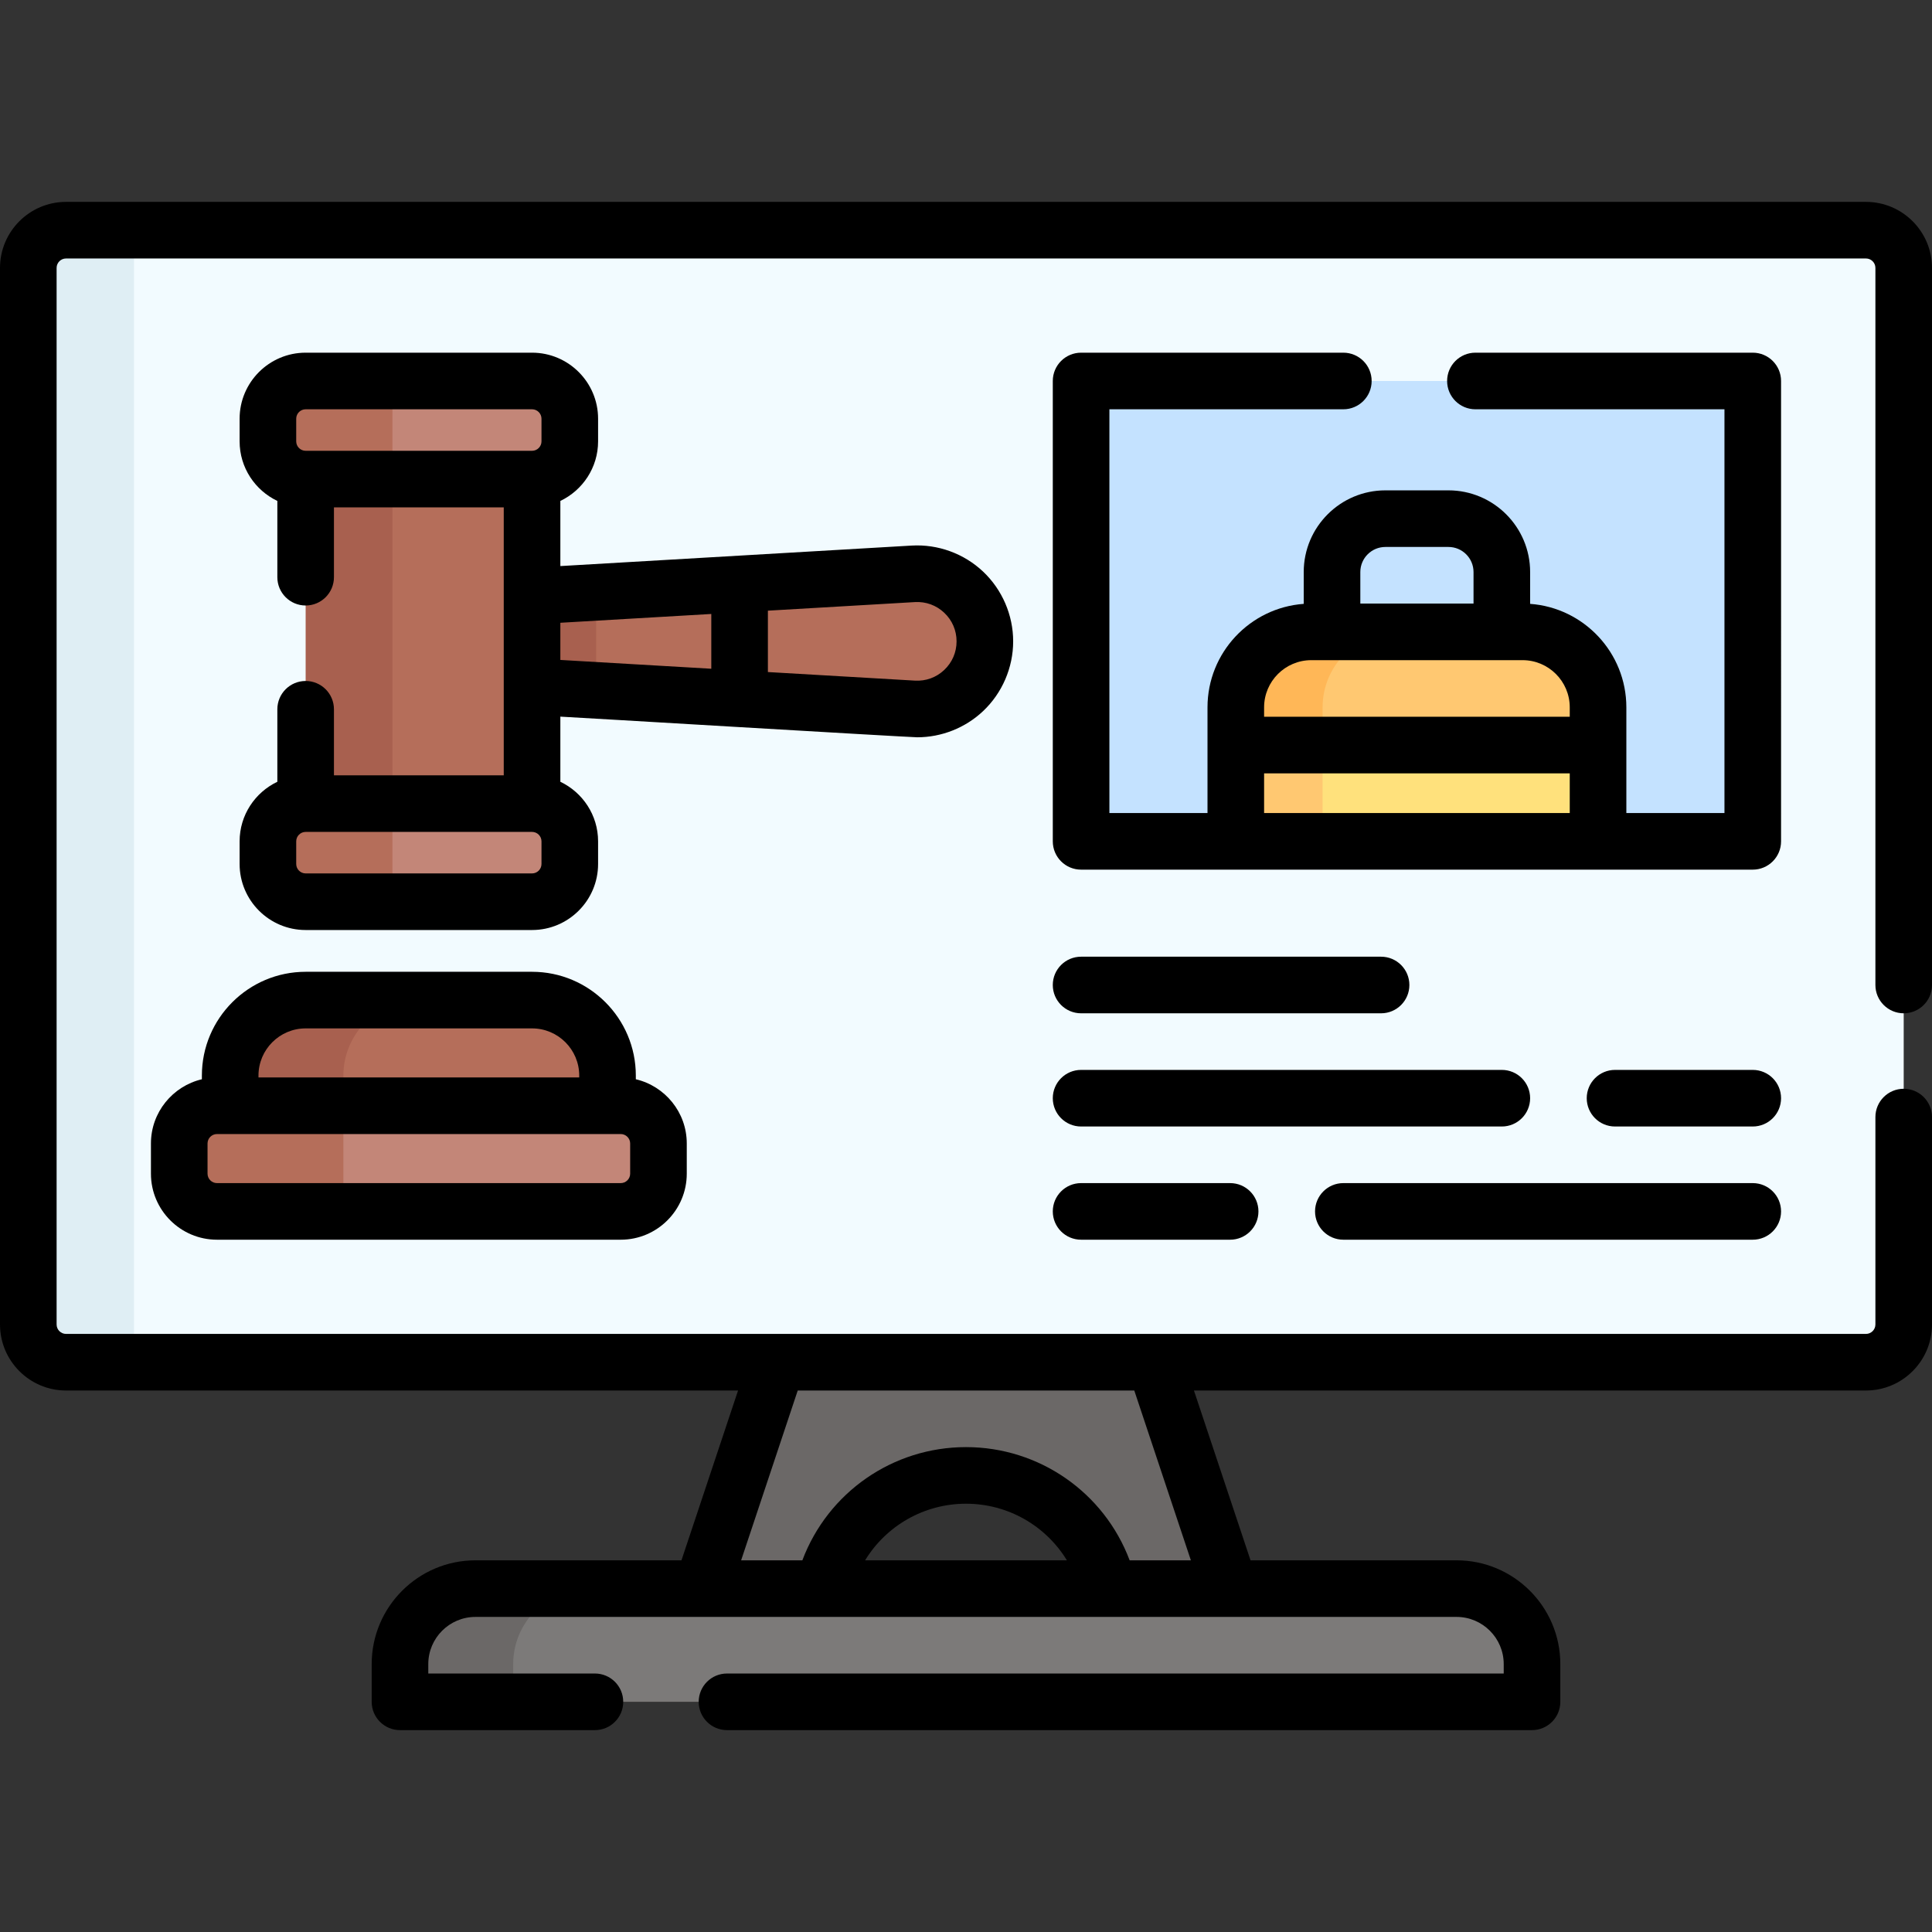 <svg id="Capa_1" enable-background="new 0 0 512 512" height="512" viewBox="0 0 512 512" width="512" xmlns="http://www.w3.org/2000/svg"><rect x="0" y="0" width="512" height="512" fill="#333333" stroke="none"/><g><g><path d="m494.5 361h-477c-5.523 0-10-4.477-10-10v-280c0-5.523 4.477-10 10-10h477c5.523 0 10 4.477 10 10v280c0 5.523-4.477 10-10 10z" fill="#f2fbff"/><path d="m35.5 61v300h-18c-5.52 0-10-4.48-10-10v-280c0-5.52 4.48-10 10-10z" fill="#dfeef4"/><path d="m326 421-16.214 6.456-15.786-6.456-1.15-3.44c-2.64-7.93-7.67-14.57-14.13-19.23-6.47-4.65-14.36-7.33-22.72-7.33-16.72 0-31.57 10.7-36.85 26.56l-1.15 3.44-17.391 9.468-14.609-9.468 20-60h100z" fill="#6b6867"/><path d="m404 451h-268l-25.696-1.285c-1.105 0-2-.895-2-2l-.4-4.635c0-11.046 9.99-19.906 21.035-19.906l24.564-2.174h232.497c11.046 0 20 8.954 20 20v8c0 1.105-.895 2-2 2z" fill="#7c7a79"/><path d="m156 421c-11.05 0-20 8.95-20 20v10h-28c-1.1 0-2-.9-2-2v-8c0-11.05 8.95-20 20-20z" fill="#6b6867"/><path d="m461.5 222.965h-38l-43.691-9.72-52.309 9.72h-38c-1.657 0-3-1.343-3-3v-116c0-1.657 1.343-3 3-3h172c1.657 0 3 1.343 3 3v116c0 1.657-1.343 3-3 3z" fill="#c4e2ff"/><g><path d="m242.032 187.859-38.532-2.248-7.032-4.648-7.968 3.775-30.5-1.78-17-4.16v-15.812l17-6.009 30.5-1.78 7.5 2.424 7.5-3.302 38.532-2.248c10.292-.6 18.968 7.584 18.968 17.893 0 10.311-8.676 18.495-18.968 17.895z" fill="#b56e5a"/><path d="m158 156.977v25.982l-17-.989-7.967-12 7.967-12z" fill="#a8604f"/><path d="m88.936 120.069h52.064v99.793h-52.064z" fill="#b56e5a"/><path d="m81 120.074h23v99.793h-23z" fill="#a8604f"/><g><path d="m141 238.963h-37l-21.249-1.414c-5.523 0-10-4.477-10-10l.024-2.847c0-5.523 4.477-10 10-10l21.225-1.739h37c5.523 0 10 4.477 10 10v6c0 5.523-4.477 10-10 10z" fill="#c38678"/><path d="m104 212.968v26h-23c-5.52 0-10-4.48-10-10v-6c0-5.53 4.48-10 10-10z" fill="#b56e5a"/></g><path d="m141 265.035h-31.438l-25.471 1.481c-11.046 0-20.706 7.469-20.706 18.514v8l47.615 8.309 50-8.304v-8c0-11.046-8.954-20-20-20z" fill="#b56e5a"/><path d="m111 265.03c-11.05 0-20 8.96-20 20v8l-16.132 8.309-13.868-8.309v-8c0-11.04 8.95-20 20-20z" fill="#a8604f"/><g><path d="m141 126.965h-37l-21.249-1.414c-5.523 0-10-4.477-10-10l.024-2.847c0-5.523 4.477-10 10-10l21.225-1.739h37c5.523 0 10 4.477 10 10v6c0 5.523-4.477 10-10 10z" fill="#c38678"/><path d="m104 100.97v26h-23c-5.52 0-10-4.48-10-10v-6c0-5.53 4.48-10 10-10z" fill="#b56e5a"/></g><path d="m164.5 293.035h-73.5l-31.826 1.81c-5.523 0-10 4.477-10 10v3.835c0 5.523 4.477 10 10 10l31.826 2.355h73.5c5.523 0 10-4.477 10-10v-8c0-5.523-4.477-10-10-10z" fill="#c38678"/><path d="m91 293.03v28h-33.5c-5.52 0-10-4.47-10-10v-8c0-5.52 4.48-10 10-10z" fill="#b56e5a"/></g><path d="m423.5 197.45v25.52h-73l-19.538-4.643.565-20.877 41.973-7.923z" fill="#ffe17c"/><path d="m423.5 187.45v10h-93.667v-10c0-11.04 9.209-18.605 20.259-18.605l17.929-1.395h35.479c11.05 0 20 8.96 20 20z" fill="#ffc871"/><path d="m350.5 197.45v25.52h-23v-25.52l10.238-5.946z" fill="#ffc871"/><path d="m370.5 167.45c-11.05 0-20 8.96-20 20v10h-23v-10c0-11.04 8.95-20 20-20z" fill="#ffb757"/></g><g><path d="m504.5 268.535c4.142 0 7.5-3.358 7.5-7.5v-190.035c0-9.649-7.851-17.5-17.5-17.5h-477c-9.649 0-17.5 7.851-17.5 17.5v280c0 9.649 7.851 17.5 17.5 17.5h178.094l-15 45h-54.594c-15.164 0-27.5 12.336-27.5 27.5v10c0 4.142 3.358 7.5 7.5 7.5h51.66c4.142 0 7.5-3.358 7.5-7.5s-3.358-7.5-7.5-7.5h-44.16v-2.5c0-6.893 5.607-12.5 12.5-12.5h260c6.893 0 12.5 5.607 12.5 12.5v2.5h-205.84c-4.142 0-7.5 3.358-7.5 7.5s3.358 7.5 7.5 7.5h213.34c4.142 0 7.5-3.358 7.5-7.5v-10c0-15.164-12.336-27.5-27.5-27.5h-54.594l-15-45h178.094c9.649 0 17.5-7.851 17.5-17.5v-54.965c0-4.142-3.358-7.5-7.5-7.5s-7.5 3.358-7.5 7.5v54.965c0 1.378-1.122 2.5-2.5 2.5h-477c-1.378 0-2.5-1.122-2.5-2.5v-280c0-1.378 1.122-2.5 2.5-2.5h477c1.378 0 2.5 1.122 2.5 2.5v190.035c0 4.142 3.358 7.5 7.5 7.5zm-275.24 144.965c5.603-9.181 15.639-15 26.74-15s21.137 5.819 26.74 15zm86.334 0h-16.226c-6.783-18.018-23.988-30-43.368-30s-36.585 11.982-43.368 30h-16.226l15-45h89.188z"/><path d="m472 100.965c0-4.142-3.358-7.5-7.5-7.5h-73.5c-4.142 0-7.5 3.358-7.5 7.5s3.358 7.5 7.5 7.5h66v107h-26c0-6.413 0-21.64 0-28.015 0-14.49-11.268-26.39-25.5-27.419v-8.439c0-11.934-9.708-21.642-21.642-21.642h-16.716c-11.934 0-21.642 9.708-21.642 21.642v8.439c-14.232 1.029-25.5 12.929-25.5 27.419v28.015h-26v-107h62c4.142 0 7.5-3.358 7.5-7.5s-3.358-7.5-7.5-7.5h-69.5c-4.142 0-7.5 3.358-7.5 7.5v122c0 4.142 3.358 7.5 7.5 7.5h178c4.142 0 7.5-3.358 7.5-7.5zm-104.858 43.986h16.716c3.663 0 6.642 2.979 6.642 6.642v8.358h-30v-8.358c0-3.663 2.979-6.642 6.642-6.642zm-32.142 42.5c0-6.893 5.607-12.5 12.5-12.5h56c6.893 0 12.5 5.607 12.5 12.5v2.5h-81zm0 17.5h81v10.515h-81z"/><path d="m141 257.535h-60c-15.164 0-27.5 12.336-27.5 27.5v.979c-7.725 1.816-13.5 8.749-13.5 17.021v8c0 9.649 7.851 17.5 17.5 17.5h107c9.649 0 17.5-7.851 17.5-17.5v-8c0-8.271-5.775-15.204-13.5-17.021v-.979c0-15.164-12.336-27.5-27.5-27.5zm-60 15h60c6.893 0 12.5 5.607 12.5 12.5v.5h-85v-.5c0-6.893 5.607-12.5 12.5-12.5zm86 38.5c0 1.378-1.122 2.5-2.5 2.5h-107c-1.378 0-2.5-1.122-2.5-2.5v-8c0-1.378 1.122-2.5 2.5-2.5h107c1.378 0 2.5 1.122 2.5 2.5z"/><path d="m243.058 195.389c6.454 0 12.75-2.482 17.464-6.93 5.07-4.783 7.978-11.523 7.978-18.494 0-6.97-2.908-13.71-7.978-18.493s-11.96-7.292-18.927-6.888l-93.095 5.431v-17.263c5.902-2.816 10-8.824 10-15.787v-6c0-9.649-7.851-17.5-17.5-17.5h-60c-9.649 0-17.5 7.851-17.5 17.5v6c0 6.963 4.098 12.972 10 15.787v20.213c0 4.142 3.358 7.5 7.5 7.5s7.5-3.358 7.5-7.5v-18.5h45v71h-45v-17.5c0-4.142-3.358-7.5-7.5-7.5s-7.5 3.358-7.5 7.5v19.213c-5.902 2.816-10 8.824-10 15.787v6c0 9.649 7.851 17.5 17.5 17.5h60c9.649 0 17.5-7.851 17.5-17.5v-6c0-6.963-4.098-12.972-10-15.787v-17.262c3.521.16 90.898 5.386 94.558 5.473zm-.589-35.83c2.903-.165 5.651.835 7.76 2.824 2.109 1.99 3.271 4.682 3.271 7.582s-1.162 5.593-3.271 7.583-4.866 2.995-7.76 2.824l-38.969-2.273v-16.266zm-163.969-48.594c0-1.378 1.122-2.5 2.5-2.5h60c1.378 0 2.5 1.122 2.5 2.5v6c0 1.378-1.122 2.5-2.5 2.5h-60c-1.378 0-2.5-1.122-2.5-2.5zm65 118c0 1.378-1.122 2.5-2.5 2.5h-60c-1.378 0-2.5-1.122-2.5-2.5v-6c0-1.378 1.122-2.5 2.5-2.5h60c1.378 0 2.5 1.122 2.5 2.5zm5-63.924 40-2.333v14.516l-40-2.333z"/><path d="m286.5 268.535h79.5c4.142 0 7.5-3.358 7.5-7.5s-3.358-7.5-7.5-7.5h-79.5c-4.142 0-7.5 3.358-7.5 7.5s3.358 7.5 7.5 7.5z"/><path d="m464.5 283.535h-36.5c-4.142 0-7.5 3.358-7.5 7.5s3.358 7.5 7.5 7.5h36.5c4.142 0 7.5-3.358 7.5-7.5s-3.358-7.5-7.5-7.5z"/><path d="m405.5 291.035c0-4.142-3.358-7.5-7.5-7.5h-111.5c-4.142 0-7.5 3.358-7.5 7.5s3.358 7.5 7.5 7.5h111.5c4.142 0 7.5-3.358 7.5-7.5z"/><path d="m356 328.535h108.5c4.142 0 7.5-3.358 7.5-7.5s-3.358-7.5-7.5-7.5h-108.5c-4.142 0-7.5 3.358-7.5 7.5s3.358 7.5 7.5 7.5z"/><path d="m286.5 313.535c-4.142 0-7.5 3.358-7.5 7.5s3.358 7.5 7.5 7.5h39.5c4.142 0 7.5-3.358 7.5-7.5s-3.358-7.5-7.5-7.5z"/></g></g></svg>